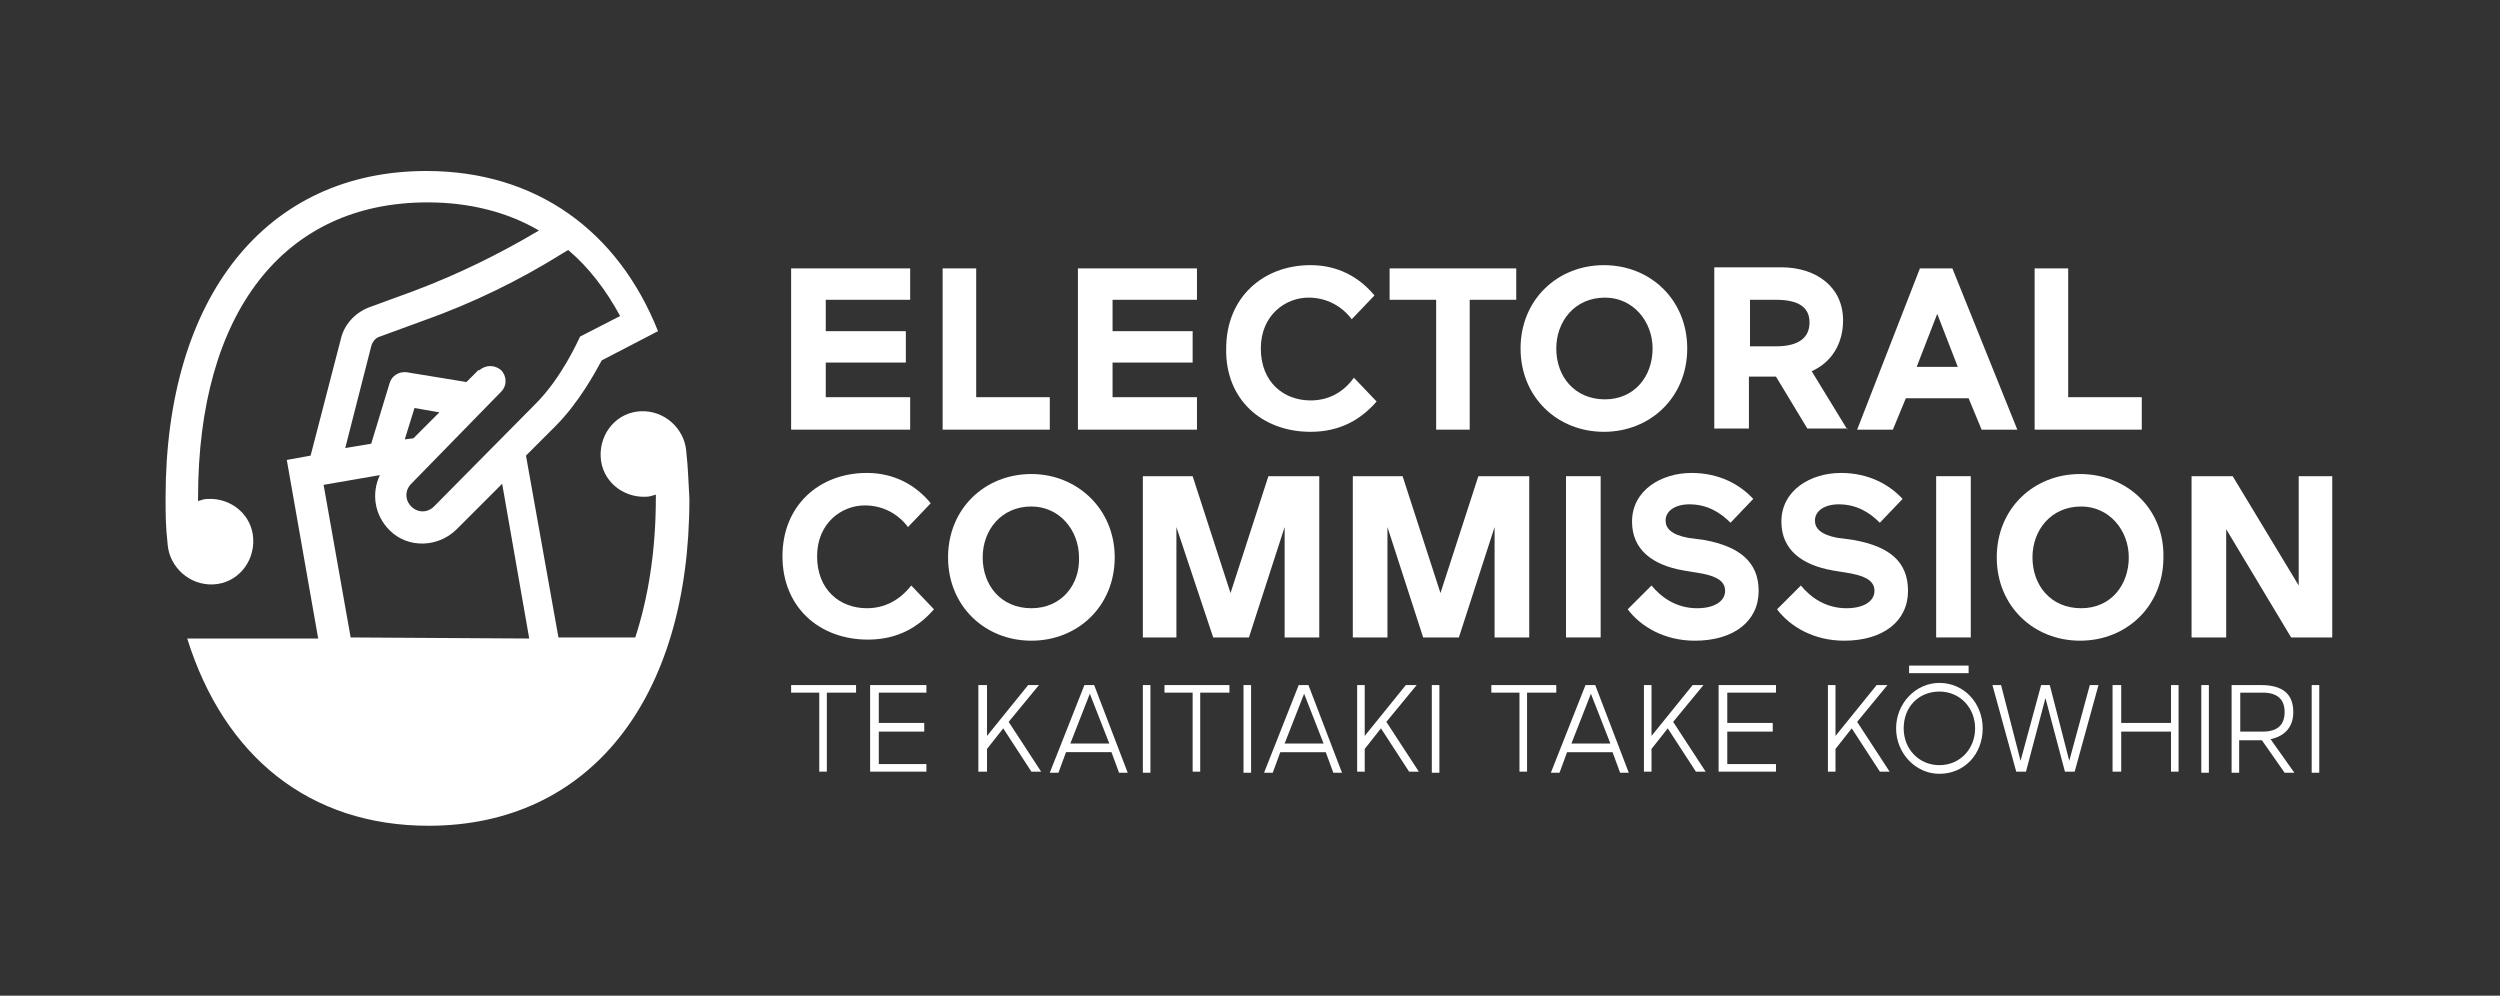 <?xml version="1.0" encoding="utf-8"?>
<!-- Generator: Adobe Illustrator 24.0.2, SVG Export Plug-In . SVG Version: 6.00 Build 0)  -->
<svg version="1.1" id="white" xmlns="http://www.w3.org/2000/svg" xmlns:xlink="http://www.w3.org/1999/xlink" x="0px" y="0px"
	 viewBox="0 0 231 92" style="enable-background:new 0 0 231 92;" xml:space="preserve">
<rect x="0" y="0" width="231" height="92" fill="#333333" stroke="none"/>
<style type="text/css">
	.st0{fill:#FFFFFF;}
</style>
<g id="Logo">
	<g>
		<g>
			<polygon class="st0" points="73.1,64 75.7,64 75.7,71.3 76.4,71.3 76.4,64 79.1,64 79.1,63.3 73.1,63.3 			"/>
			<polygon class="st0" points="80.4,71.3 85.6,71.3 85.6,70.6 81.2,70.6 81.2,67.6 85.4,67.6 85.4,66.8 81.2,66.8 81.2,64 85.6,64 
				85.6,63.3 80.4,63.3 			"/>
			<polygon class="st0" points="96,63.3 95,63.3 91.2,68 91.2,63.3 90.4,63.3 90.4,71.3 91.2,71.3 91.2,69.2 92.7,67.3 95.3,71.3 
				96.2,71.3 93.2,66.7 			"/>
			<path class="st0" d="M101.1,63.3h-0.9L97,71.4h0.8l0.7-1.9h4.2l0.7,1.9h0.8L101.1,63.3L101.1,63.3z M102.5,68.7h-3.6l1.8-4.6
				L102.5,68.7z"/>
			<rect x="105.6" y="63.3" class="st0" width="0.7" height="8.1"/>
			<polygon class="st0" points="107.6,64 110.2,64 110.2,71.3 110.9,71.3 110.9,64 113.6,64 113.6,63.3 107.6,63.3 			"/>
			<rect x="114.9" y="63.3" class="st0" width="0.7" height="8.1"/>
			<path class="st0" d="M120.9,63.3H120l-3.2,8.1h0.8l0.7-1.9h4.2l0.7,1.9h0.8L120.9,63.3L120.9,63.3z M122.3,68.7h-3.6l1.8-4.6
				L122.3,68.7z"/>
			<polygon class="st0" points="130.9,63.3 129.9,63.3 126.1,68 126.1,63.3 125.4,63.3 125.4,71.3 126.1,71.3 126.1,69.2 
				127.6,67.3 130.2,71.3 131.1,71.3 128.1,66.7 			"/>
			<rect x="132.3" y="63.3" class="st0" width="0.7" height="8.1"/>
			<polygon class="st0" points="143.8,63.3 137.8,63.3 137.8,64 140.4,64 140.4,71.3 141.1,71.3 141.1,64 143.8,64 			"/>
			<path class="st0" d="M147.4,63.3h-0.9l-3.2,8.1h0.8l0.7-1.9h4.2l0.7,1.9h0.8L147.4,63.3L147.4,63.3z M148.8,68.7h-3.6l1.8-4.6
				L148.8,68.7z"/>
			<polygon class="st0" points="157.4,63.3 156.4,63.3 152.6,68 152.6,63.3 151.9,63.3 151.9,71.3 152.6,71.3 152.6,69.2 
				154.1,67.3 156.7,71.3 157.6,71.3 154.6,66.7 			"/>
			<polygon class="st0" points="158.8,71.3 164.1,71.3 164.1,70.6 159.6,70.6 159.6,67.6 163.8,67.6 163.8,66.8 159.6,66.8 
				159.6,64 164.1,64 164.1,63.3 158.8,63.3 			"/>
			<polygon class="st0" points="174.4,63.3 173.4,63.3 169.6,68 169.6,63.3 168.9,63.3 168.9,71.3 169.6,71.3 169.6,69.2 
				171.1,67.3 173.7,71.3 174.6,71.3 171.6,66.7 			"/>
			<path class="st0" d="M179.2,63.1c-2.2,0-4,1.9-4,4.2c0,2.3,1.8,4.2,4,4.2c2.3,0,4-1.8,4-4.2C183.2,65,181.5,63.1,179.2,63.1z
				 M179.2,70.7c-1.9,0-3.3-1.5-3.3-3.4c0-2,1.4-3.4,3.3-3.4s3.3,1.5,3.3,3.4S181.1,70.7,179.2,70.7z"/>
			<polygon class="st0" points="191.2,70.3 189.4,63.3 188.6,63.3 186.7,70.3 184.9,63.3 184.1,63.3 186.3,71.3 187.2,71.3 
				189,64.5 190.8,71.3 191.7,71.3 193.9,63.3 193.1,63.3 			"/>
			<polygon class="st0" points="200.6,66.8 196,66.8 196,63.3 195.2,63.3 195.2,71.3 196,71.3 196,67.6 200.6,67.6 200.6,71.3 
				201.3,71.3 201.3,63.3 200.6,63.3 			"/>
			<rect x="203.4" y="63.3" class="st0" width="0.7" height="8.1"/>
			<path class="st0" d="M211.9,65.8c0-1.7-1-2.5-3-2.5h-2.7v8.1h0.7v-3h2.1l2.1,3h0.9l-2.2-3.1C211.2,68,211.9,67.1,211.9,65.8z
				 M211.1,65.8c0,1.2-0.7,1.8-2,1.8H207V64h2.1C210.4,64,211.1,64.6,211.1,65.8z"/>
			<rect x="213.6" y="63.3" class="st0" width="0.7" height="8.1"/>
			<rect x="176.4" y="61.5" class="st0" width="5.5" height="0.7"/>
		</g>
		<g>
			<g>
				<g>
					<path class="st0" d="M63.4,41.6c-0.2-2-2-3.7-4.2-3.6c-2.2,0.1-3.8,2-3.7,4.2s2,3.8,4.2,3.7c0.3,0,0.6-0.1,0.9-0.2
						c0,0.1,0,0.2,0,0.3c0,4.9-0.7,9.2-1.9,12.9h-7.1l-3-16.8l2.7-2.7c2.2-2.2,3.7-5,4.3-6.1l5.2-2.7c-3.7-9.3-11.3-14.8-21.4-14.8
						c-14.8,0-24.1,11.6-24.1,30.2c0,1.5,0,2.6,0.2,4.4c0.2,2,2,3.7,4.2,3.6c2.2-0.1,3.8-2,3.7-4.2c-0.1-2.2-2-3.8-4.2-3.7
						c-0.3,0-0.6,0.1-0.9,0.2c0-0.1,0-0.2,0-0.3c0-17.1,7.9-27.3,21.2-27.3c3.9,0,7.4,0.9,10.3,2.6c-3.7,2.2-7.6,4.1-11.6,5.6
						l-4.1,1.5c-1.3,0.5-2.3,1.6-2.6,2.9l-2.8,10.8l-2.2,0.4L29.4,59H17.3c3.4,10.9,11.3,17.3,22.3,17.3c14.8,0,24.1-11.6,24.1-30.2
						C63.6,44.5,63.6,43.4,63.4,41.6z M34.3,32c0.1-0.4,0.4-0.8,0.8-0.9l4.1-1.5C43.7,28,48,25.9,52,23.4l0.5-0.3
						c1.9,1.6,3.5,3.7,4.8,6.1l-3.7,1.9c-0.2,0.4-1.7,3.8-4.1,6.2l-9.4,9.5c-0.6,0.6-1.5,0.6-2.1,0s-0.6-1.5,0-2.1l8.3-8.5
						c0.6-0.6,0.5-1.5,0-2c-0.6-0.5-1.4-0.5-2,0c0,0,0,0-0.1,0l-1.1,1.1l-5.5-0.9c-0.7-0.1-1.4,0.3-1.6,1L34.3,41l-2.4,0.4L34.3,32z
						 M37.4,40.6l0.9-2.9l2.3,0.4l-2.4,2.4L37.4,40.6z M32.4,58.9l-2.5-14.1l5.2-0.9c-0.8,1.7-0.5,3.7,0.9,5.1
						c1.7,1.7,4.5,1.6,6.2-0.1l0,0l0,0l0,0l0,0l4.2-4.2L48.9,59L32.4,58.9L32.4,58.9z"/>
				</g>
			</g>
		</g>
		<g>
			<polygon class="st0" points="84.1,36.7 76.3,36.7 76.3,33.5 83.7,33.5 83.7,30.6 76.3,30.6 76.3,27.7 84.1,27.7 84.1,24.8 
				73.1,24.8 73.1,39.7 84.1,39.7 			"/>
			<polygon class="st0" points="97,36.7 90.2,36.7 90.2,24.8 87.1,24.8 87.1,39.7 97,39.7 			"/>
			<polygon class="st0" points="110.6,36.7 102.8,36.7 102.8,33.5 110.2,33.5 110.2,30.6 102.8,30.6 102.8,27.7 110.6,27.7 
				110.6,24.8 99.6,24.8 99.6,39.7 110.6,39.7 			"/>
			<path class="st0" d="M121.1,39.9c2.8,0,4.7-1.2,6.1-2.8l-2.1-2.2c-1,1.4-2.4,2.1-4,2.1c-2.5,0-4.6-1.7-4.6-4.8s2.3-4.7,4.4-4.7
				c1.7,0,3.1,0.8,4,2l2.1-2.2c-1.4-1.7-3.4-2.8-5.9-2.8c-4.4,0-7.8,3-7.8,7.7C113.2,36.9,116.6,39.9,121.1,39.9z"/>
			<polygon class="st0" points="132.7,39.7 135.8,39.7 135.8,27.7 140.1,27.7 140.1,24.8 128.4,24.8 128.4,27.7 132.7,27.7 			"/>
			<path class="st0" d="M155.9,32.2c0-4.5-3.4-7.7-7.7-7.7s-7.7,3.2-7.7,7.7s3.4,7.7,7.7,7.7S155.9,36.7,155.9,32.2z M148.3,36.9
				c-2.8,0-4.5-2.1-4.5-4.7c0-2.5,1.7-4.7,4.5-4.7c2.6,0,4.4,2.2,4.4,4.7C152.7,34.8,151,36.9,148.3,36.9z"/>
			<path class="st0" d="M170.7,39.7l-3.3-5.4c1.8-0.8,2.9-2.5,2.9-4.7c0-3.1-2.5-4.9-5.7-4.9h-6.2v14.9h3.2v-4.8h2.5l2.9,4.8h3.7
				V39.7z M164.1,32h-2.4v-4.3h2.4c2.1,0,3.1,0.7,3.1,2.1C167.2,31.2,166.2,32,164.1,32z"/>
			<path class="st0" d="M180.4,24.8h-3l-5.8,14.9h3.3l1.2-2.9h5.8l1.2,2.9h3.3L180.4,24.8z M177.1,33.9L179,29l1.9,4.9H177.1z"/>
			<polygon class="st0" points="197.9,36.7 191.1,36.7 191.1,24.8 188,24.8 188,39.7 197.9,39.7 			"/>
			<path class="st0" d="M80.1,56.2c-2.5,0-4.6-1.7-4.6-4.8s2.3-4.7,4.4-4.7c1.7,0,3.1,0.8,4,2l2.1-2.2c-1.4-1.7-3.4-2.8-5.9-2.8
				c-4.4,0-7.8,3-7.8,7.7s3.4,7.7,7.9,7.7c2.8,0,4.7-1.2,6.1-2.8l-2.1-2.2C83.1,55.5,81.7,56.2,80.1,56.2z"/>
			<path class="st0" d="M95.3,43.8c-4.3,0-7.7,3.2-7.7,7.7s3.4,7.7,7.7,7.7c4.3,0,7.7-3.2,7.7-7.7S99.5,43.8,95.3,43.8z M95.3,56.2
				c-2.8,0-4.5-2.1-4.5-4.7c0-2.5,1.7-4.7,4.5-4.7c2.6,0,4.4,2.2,4.4,4.7C99.8,54,98.1,56.2,95.3,56.2z"/>
			<rect x="144.7" y="44" class="st0" width="3.2" height="14.9"/>
			<path class="st0" d="M157.5,49.9l-1.5-0.2c-1.6-0.3-2.1-0.9-2.1-1.6c0-0.9,0.9-1.5,2.2-1.5c1.6,0,2.8,0.7,3.8,1.7l2.1-2.2
				c-1.2-1.3-3.1-2.4-5.7-2.4c-2.8,0-5.5,1.6-5.5,4.5c0,2.6,1.9,4,4.7,4.5l1.8,0.3c1.5,0.3,2.1,0.8,2.1,1.6c0,0.9-0.9,1.6-2.6,1.6
				c-1.9,0-3.3-1-4.2-2.1l-2.2,2.2c1.2,1.6,3.4,2.9,6.2,2.9c3.6,0,5.9-1.8,5.9-4.6C162.5,51.9,160.7,50.5,157.5,49.9z"/>
			<path class="st0" d="M171.3,49.9l-1.5-0.2c-1.6-0.3-2.1-0.9-2.1-1.6c0-0.9,0.9-1.5,2.2-1.5c1.6,0,2.8,0.7,3.8,1.7l2.1-2.2
				c-1.2-1.3-3.1-2.4-5.7-2.4c-2.8,0-5.5,1.6-5.5,4.5c0,2.6,1.9,4,4.7,4.5l1.8,0.3c1.5,0.3,2.1,0.8,2.1,1.6c0,0.9-0.9,1.6-2.6,1.6
				c-1.9,0-3.3-1-4.2-2.1l-2.2,2.2c1.2,1.6,3.4,2.9,6.2,2.9c3.6,0,5.9-1.8,5.9-4.6C176.3,51.9,174.6,50.5,171.3,49.9z"/>
			<rect x="178.9" y="44" class="st0" width="3.2" height="14.9"/>
			<path class="st0" d="M192.2,43.8c-4.3,0-7.7,3.2-7.7,7.7s3.4,7.7,7.7,7.7s7.7-3.2,7.7-7.7C200,47,196.5,43.8,192.2,43.8z
				 M192.3,56.2c-2.8,0-4.5-2.1-4.5-4.7c0-2.5,1.7-4.7,4.5-4.7c2.6,0,4.4,2.2,4.4,4.7S195.1,56.2,192.3,56.2z"/>
			<polygon class="st0" points="212.4,44 212.4,54.1 206.3,44 202.5,44 202.5,58.9 205.7,58.9 205.7,48.9 211.7,58.9 215.5,58.9 
				215.5,44 			"/>
			<polygon class="st0" points="113.7,54.8 110.2,44 105.6,44 105.6,58.9 108.7,58.9 108.7,48.7 112.1,58.9 113.7,58.9 115.4,58.9 
				118.7,48.7 118.7,58.9 121.9,58.9 121.9,44 117.2,44 			"/>
			<polygon class="st0" points="133.1,54.8 129.6,44 125,44 125,58.9 128.2,58.9 128.2,48.7 131.5,58.9 133.1,58.9 134.8,58.9 
				138.1,48.7 138.1,58.9 141.3,58.9 141.3,44 136.6,44 			"/>
		</g>
	</g>
</g>
</svg>
